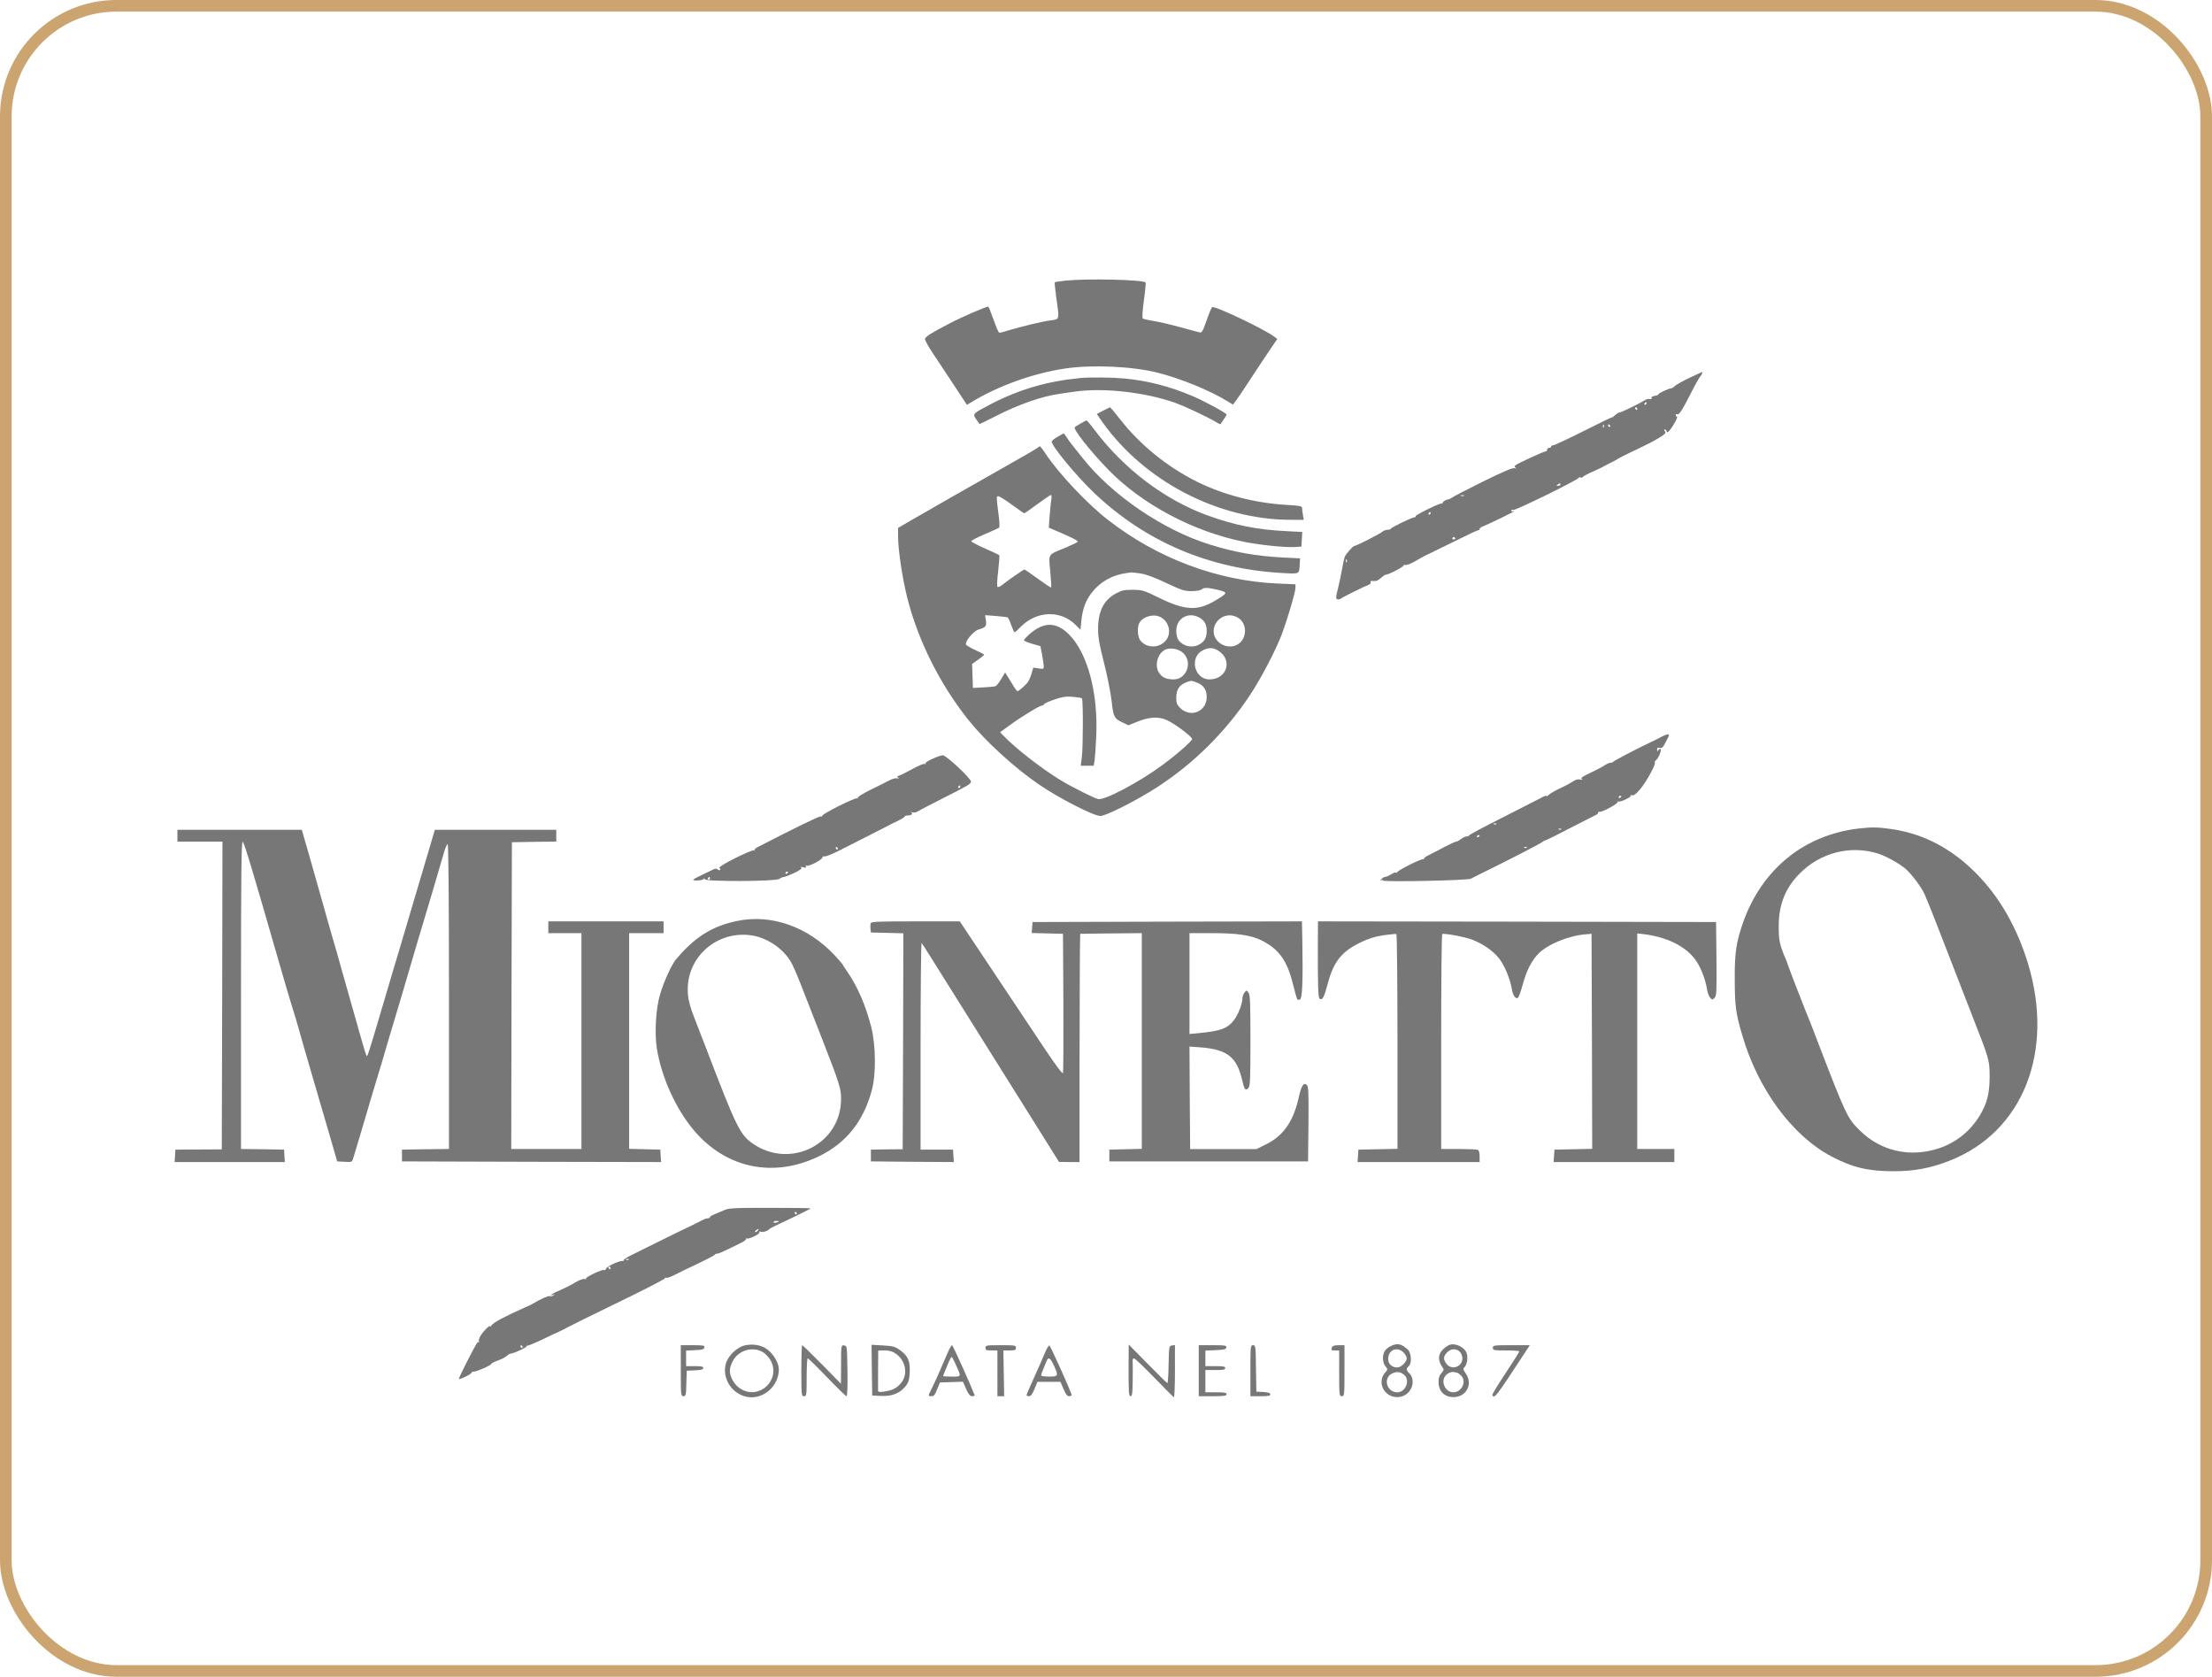 <svg width="190" height="144" viewBox="0 0 190 144" fill="none" xmlns="http://www.w3.org/2000/svg">
<rect x="0.5" y="0.5" width="189" height="143" rx="9.5" stroke="#CBA470"/>
<path d="M91.544 24.098C91.055 24.154 90.622 24.21 90.599 24.244C90.577 24.266 90.633 24.85 90.725 25.535C91.009 27.501 91.02 27.412 90.258 27.513C89.632 27.58 87.732 28.041 86.526 28.4C86.219 28.501 85.9 28.58 85.843 28.58C85.775 28.58 85.558 28.074 85.342 27.456C85.126 26.839 84.921 26.333 84.887 26.333C84.671 26.333 82.623 27.221 81.576 27.771C80.04 28.569 79.528 28.883 79.46 29.085C79.414 29.175 79.721 29.737 80.131 30.343C80.529 30.95 81.36 32.197 81.963 33.107L83.055 34.77L83.544 34.477C85.775 33.129 88.71 32.074 91.419 31.658C93.751 31.298 97.267 31.456 99.441 32.006C101.386 32.5 103.901 33.523 105.369 34.421L105.904 34.747L106.177 34.388C106.336 34.185 106.985 33.219 107.622 32.231C108.27 31.242 109.01 30.141 109.26 29.771L109.716 29.108L109.442 28.906C108.578 28.254 104.345 26.243 104.117 26.378C104.06 26.412 103.844 26.928 103.639 27.524C103.309 28.468 103.241 28.591 103.036 28.546C102.9 28.512 102.137 28.31 101.318 28.085C100.51 27.861 99.486 27.625 99.042 27.558C98.61 27.49 98.2 27.4 98.155 27.344C98.098 27.299 98.143 26.591 98.257 25.783C98.371 24.974 98.428 24.289 98.405 24.255C98.155 24.019 93.421 23.907 91.544 24.098Z" fill="#777777"/>
<path d="M145.127 32.443C144.57 32.712 144.001 33.027 143.876 33.139C143.751 33.263 143.603 33.352 143.534 33.352C143.318 33.364 142.453 33.768 142.453 33.858C142.453 33.914 142.317 33.97 142.146 33.993C141.953 34.015 141.839 34.083 141.862 34.184C141.884 34.285 141.828 34.307 141.714 34.262C141.611 34.229 141.384 34.285 141.225 34.397C140.838 34.656 139.233 35.431 139.085 35.431C139.017 35.431 138.858 35.532 138.721 35.655C138.585 35.79 138.471 35.869 138.471 35.835C138.471 35.813 137.367 36.341 136.036 37.015C134.693 37.689 133.51 38.239 133.419 38.239C133.316 38.239 133.237 38.284 133.237 38.351C133.237 38.408 133.157 38.464 133.066 38.464C132.975 38.464 132.895 38.531 132.895 38.61C132.895 38.7 132.827 38.767 132.759 38.767C132.588 38.767 130.403 39.778 130.187 39.947C130.062 40.048 130.062 40.093 130.187 40.171C130.29 40.239 130.255 40.25 130.085 40.205C129.914 40.16 129.129 40.497 127.297 41.396C125.897 42.092 124.737 42.699 124.703 42.744C124.669 42.789 124.498 42.867 124.327 42.901C124.145 42.946 123.974 43.058 123.94 43.137C123.906 43.227 123.849 43.272 123.804 43.249C123.69 43.182 121.505 44.26 121.585 44.339C121.63 44.384 121.596 44.418 121.517 44.418C121.312 44.418 119.468 45.305 119.468 45.406C119.468 45.451 119.332 45.496 119.173 45.496C119.013 45.507 118.797 45.597 118.672 45.709C118.478 45.878 116.476 46.889 116.328 46.889C116.203 46.889 115.577 47.608 115.497 47.844C115.452 47.967 115.349 48.45 115.27 48.911C115.19 49.372 115.031 50.124 114.917 50.574C114.735 51.281 114.724 51.405 114.871 51.461C114.962 51.495 115.099 51.472 115.179 51.405C115.327 51.281 117.25 50.327 117.58 50.214C117.693 50.18 117.762 50.079 117.727 50.001C117.693 49.9 117.762 49.866 117.978 49.9C118.183 49.922 118.376 49.855 118.592 49.653C118.774 49.495 118.956 49.36 119.013 49.36C119.275 49.36 120.72 48.596 120.584 48.529C120.504 48.495 120.538 48.484 120.675 48.518C120.811 48.552 121.152 48.428 121.528 48.215C121.869 48.012 122.279 47.788 122.427 47.709C122.586 47.642 123.144 47.372 123.679 47.102C126.307 45.811 126.876 45.541 126.978 45.541C127.047 45.541 127.092 45.485 127.092 45.429C127.092 45.361 127.206 45.271 127.354 45.215C127.923 44.99 130.051 43.957 130.051 43.901C130.051 43.867 130.005 43.878 129.937 43.912C129.88 43.946 129.823 43.923 129.823 43.856C129.823 43.777 129.903 43.744 129.994 43.788C130.164 43.856 135.535 41.216 135.603 41.036C135.626 40.98 135.694 40.969 135.763 41.003C135.831 41.047 135.911 41.025 135.956 40.958C135.99 40.901 136.389 40.688 136.821 40.497C137.265 40.306 137.697 40.093 137.788 40.036C137.879 39.98 138.164 39.834 138.414 39.711C138.664 39.587 138.949 39.43 139.04 39.362C139.131 39.306 139.597 39.07 140.064 38.846C141.532 38.149 142.032 37.891 142.601 37.543C143.034 37.273 143.113 37.172 143.011 37.048C142.92 36.936 142.92 36.891 143.011 36.891C143.079 36.891 143.136 36.936 143.136 37.003C143.136 37.06 143.182 37.116 143.239 37.116C143.398 37.116 144.183 35.835 144.046 35.79C143.99 35.768 143.933 35.7 143.933 35.633C143.933 35.577 144.001 35.543 144.081 35.577C144.24 35.633 144.479 35.262 145.309 33.633C145.639 32.982 145.981 32.386 146.06 32.308C146.186 32.184 146.265 31.937 146.186 31.948C146.163 31.959 145.696 32.173 145.127 32.443ZM141.429 34.644C141.429 34.7 141.372 34.757 141.304 34.757C141.247 34.757 141.225 34.7 141.259 34.644C141.293 34.577 141.35 34.532 141.384 34.532C141.407 34.532 141.429 34.577 141.429 34.644ZM140.633 35.094C140.633 35.15 140.61 35.206 140.587 35.206C140.553 35.206 140.496 35.15 140.462 35.094C140.428 35.026 140.451 34.981 140.508 34.981C140.576 34.981 140.633 35.026 140.633 35.094ZM137.754 36.689C137.72 36.779 137.686 36.745 137.686 36.621C137.674 36.498 137.709 36.431 137.743 36.475C137.777 36.509 137.788 36.61 137.754 36.689ZM138.3 36.554C138.334 36.61 138.312 36.666 138.255 36.666C138.186 36.666 138.13 36.61 138.13 36.554C138.13 36.487 138.152 36.442 138.175 36.442C138.209 36.442 138.266 36.487 138.3 36.554ZM134.033 41.609C134.033 41.665 133.942 41.721 133.84 41.721C133.669 41.721 133.658 41.699 133.806 41.609C134.022 41.474 134.033 41.474 134.033 41.609ZM125.761 42.587C125.681 42.609 125.545 42.609 125.476 42.587C125.397 42.553 125.454 42.53 125.613 42.53C125.772 42.53 125.829 42.553 125.761 42.587ZM122.882 44.081C122.882 44.137 122.825 44.193 122.757 44.193C122.7 44.193 122.677 44.137 122.711 44.081C122.746 44.013 122.802 43.968 122.837 43.968C122.859 43.968 122.882 44.013 122.882 44.081ZM124.987 46.215C125.021 46.271 124.976 46.327 124.873 46.327C124.771 46.327 124.725 46.271 124.76 46.215C124.794 46.148 124.851 46.103 124.873 46.103C124.896 46.103 124.953 46.148 124.987 46.215ZM115.679 48.26C115.645 48.349 115.611 48.316 115.611 48.192C115.6 48.069 115.634 48.001 115.668 48.046C115.702 48.08 115.713 48.181 115.679 48.26Z" fill="#777777"/>
<path d="M92.727 32.472C89.951 32.742 87.55 33.438 85.103 34.708C83.533 35.528 83.522 35.539 83.852 36.011C84 36.213 84.125 36.392 84.136 36.415C84.148 36.426 84.739 36.145 85.456 35.775C87.459 34.741 89.462 34.033 91.089 33.809C91.328 33.775 91.897 33.697 92.329 33.629C94.81 33.281 98.371 33.685 100.943 34.595C101.785 34.898 103.73 35.808 104.425 36.235C104.629 36.359 104.811 36.449 104.834 36.426C105.05 36.123 105.358 35.662 105.358 35.606C105.358 35.483 103.446 34.438 102.399 34C100.465 33.18 98.576 32.697 96.607 32.506C95.504 32.405 93.626 32.382 92.727 32.472Z" fill="#777777"/>
<path d="M94.742 35.272L94.207 35.553L94.685 36.238C98.315 41.349 104.664 44.641 110.9 44.641H111.992L111.912 44.214C111.878 43.989 111.844 43.719 111.844 43.618C111.844 43.461 111.628 43.427 110.513 43.36C107.816 43.203 105.119 42.506 102.843 41.383C100.283 40.114 97.951 38.226 96.232 36.036C95.777 35.452 95.379 34.98 95.345 34.98C95.311 34.991 95.049 35.114 94.742 35.272Z" fill="#777777"/>
<path d="M92.819 36.371C92.58 36.506 92.364 36.652 92.318 36.686C92.159 36.854 93.638 38.73 95.186 40.325C98.099 43.325 102.537 45.673 106.895 46.538C108.249 46.807 110.422 47.032 111.218 46.976L111.787 46.942L111.822 46.313L111.856 45.684L110.513 45.616C107.987 45.493 106.075 45.111 103.765 44.28C100.079 42.954 96.54 40.281 94.025 36.933C93.684 36.472 93.365 36.102 93.32 36.113C93.274 36.113 93.047 36.236 92.819 36.371Z" fill="#777777"/>
<path d="M90.827 37.52C90.554 37.677 90.338 37.857 90.338 37.925C90.338 38.318 92.443 40.868 94.002 42.351C98.428 46.552 103.924 48.877 110.216 49.214C111.65 49.293 111.593 49.316 111.639 48.462L111.673 47.956L110.194 47.878C107.872 47.754 106.018 47.428 103.879 46.754C99.862 45.496 95.492 42.508 92.966 39.306C92.579 38.812 92.159 38.295 92.045 38.149C91.919 38.003 91.737 37.745 91.624 37.554C91.51 37.374 91.396 37.228 91.362 37.228C91.328 37.228 91.089 37.363 90.827 37.52Z" fill="#777777"/>
<path d="M89.291 38.328C89.28 38.373 88.517 38.845 87.607 39.35C83.579 41.631 79.164 44.158 78.197 44.72L77.139 45.338V46.012C77.139 47.203 77.491 49.573 77.924 51.314C78.868 55.055 80.757 58.807 83.226 61.885C84.637 63.649 87.163 65.951 89.2 67.344C90.93 68.535 93.934 70.074 94.514 70.074C95.003 70.074 97.666 68.726 99.395 67.603C102.547 65.558 105.255 62.873 107.383 59.672C108.328 58.245 109.625 55.763 110.137 54.381C110.638 52.999 111.275 50.842 111.275 50.483V50.179L109.716 50.112C104.584 49.887 99.418 47.955 95.174 44.653C93.388 43.271 90.895 40.62 89.792 38.935C89.541 38.553 89.314 38.272 89.291 38.328ZM90.304 42.922C90.258 43.158 90.201 43.788 90.156 44.338L90.088 45.315L90.634 45.551C92.033 46.135 92.625 46.439 92.568 46.529C92.534 46.585 92.056 46.809 91.499 47.045C89.974 47.663 90.065 47.517 90.213 49.079C90.281 49.809 90.315 50.427 90.293 50.46C90.27 50.483 89.758 50.146 89.155 49.708C88.552 49.27 88.04 48.91 87.994 48.91C87.914 48.91 86.549 49.854 86.082 50.236C85.9 50.382 85.718 50.449 85.673 50.404C85.627 50.359 85.65 49.73 85.741 49.022C85.821 48.315 85.866 47.708 85.832 47.674C85.798 47.641 85.263 47.394 84.626 47.113C83.989 46.832 83.454 46.551 83.431 46.495C83.408 46.427 83.92 46.158 84.558 45.888C85.206 45.607 85.764 45.36 85.821 45.315C85.866 45.282 85.855 44.866 85.798 44.405C85.57 42.63 85.57 42.619 85.752 42.619C85.855 42.619 86.378 42.945 86.924 43.349C87.471 43.754 87.948 44.08 87.983 44.08C88.017 44.08 88.517 43.731 89.109 43.293C89.689 42.866 90.213 42.507 90.27 42.507C90.327 42.507 90.338 42.698 90.304 42.922ZM97.962 49.247C98.462 49.326 99.179 49.595 100.181 50.067C101.512 50.696 101.728 50.764 102.365 50.764C102.775 50.764 103.139 50.696 103.219 50.618C103.401 50.438 103.742 50.449 104.63 50.663C105.494 50.876 105.483 50.921 104.357 51.595C102.855 52.482 101.774 52.426 99.578 51.348C98.223 50.685 98.121 50.663 97.29 50.651C96.551 50.651 96.346 50.696 95.834 50.977C94.798 51.539 94.32 52.505 94.32 54.021C94.32 54.752 94.434 55.381 94.833 56.942C95.117 58.043 95.401 59.503 95.481 60.189C95.629 61.57 95.697 61.705 96.437 62.053L96.926 62.289L97.643 61.997C98.724 61.559 99.498 61.514 100.249 61.851C100.932 62.166 102.399 63.267 102.399 63.469C102.399 63.637 100.988 64.873 99.782 65.749C97.791 67.21 94.855 68.749 94.332 68.625C93.922 68.524 91.942 67.524 91.032 66.963C89.416 65.963 87.277 64.3 86.276 63.267L85.9 62.885L86.674 62.323C87.573 61.649 89.302 60.593 89.496 60.593C89.576 60.593 89.655 60.537 89.678 60.481C89.701 60.413 90.099 60.234 90.566 60.076C91.26 59.84 91.555 59.795 92.136 59.84C92.534 59.874 92.887 59.93 92.932 59.975C93.046 60.076 93.035 64.199 92.921 65.053L92.83 65.76H93.388H93.945L94.025 65.278C94.059 65.019 94.127 64.098 94.161 63.233C94.332 59.503 93.422 56.111 91.84 54.504C90.736 53.381 89.644 53.381 88.392 54.493C88.153 54.707 87.948 54.931 87.948 54.987C87.948 55.032 88.267 55.178 88.665 55.291L89.371 55.493L89.507 56.223C89.587 56.616 89.644 57.066 89.655 57.212C89.655 57.459 89.621 57.47 89.2 57.403L88.756 57.335L88.574 57.942C88.438 58.38 88.267 58.672 87.937 58.953C87.698 59.178 87.448 59.357 87.402 59.357C87.357 59.357 87.22 59.189 87.095 58.987C86.981 58.796 86.765 58.425 86.606 58.189L86.333 57.751L86.014 58.29C85.832 58.593 85.627 58.863 85.536 58.919C85.457 58.964 84.979 59.009 84.478 59.032L83.568 59.077L83.534 58.043L83.499 57.021L84.023 56.65C84.307 56.448 84.535 56.257 84.535 56.223C84.535 56.19 84.194 56.01 83.784 55.83C83.374 55.639 83.01 55.437 82.976 55.358C82.874 55.077 83.602 54.212 84.046 54.066C84.683 53.875 84.751 53.785 84.683 53.28L84.615 52.831L85.513 52.898C86.003 52.943 86.469 52.988 86.526 53.01C86.594 53.022 86.742 53.325 86.856 53.673C86.981 54.021 87.106 54.302 87.152 54.302C87.186 54.302 87.425 54.089 87.664 53.842C89.029 52.449 91.1 52.37 92.397 53.673L92.807 54.078L92.875 53.381C92.978 52.314 93.24 51.595 93.774 50.898C94.514 49.955 95.527 49.382 96.767 49.213C96.96 49.191 97.131 49.157 97.165 49.157C97.199 49.146 97.552 49.191 97.962 49.247ZM99.668 52.988C100.328 53.314 100.613 54.179 100.272 54.808C99.794 55.684 98.485 55.763 97.916 54.954C97.711 54.662 97.677 53.83 97.859 53.505C98.155 52.954 99.077 52.685 99.668 52.988ZM102.968 53.01C103.446 53.258 103.651 53.606 103.651 54.19C103.651 54.774 103.446 55.122 102.968 55.369C102.365 55.684 101.603 55.493 101.216 54.954C101.114 54.808 101.034 54.471 101.034 54.179C101.034 53.123 102.024 52.527 102.968 53.01ZM106.268 53.01C107.178 53.471 107.156 54.909 106.245 55.381C105.745 55.639 105.073 55.527 104.652 55.122C103.549 54.033 104.88 52.303 106.268 53.01ZM101.626 56.077C102.468 56.852 101.933 58.346 100.818 58.346C100.169 58.346 99.816 58.178 99.543 57.762C99.1 57.054 99.521 55.886 100.283 55.729C100.738 55.628 101.318 55.785 101.626 56.077ZM104.687 55.909C105.904 56.717 105.369 58.346 103.89 58.346C102.57 58.346 102.138 56.414 103.332 55.841C103.856 55.583 104.231 55.605 104.687 55.909ZM102.855 58.638C103.389 58.852 103.651 59.256 103.651 59.863C103.651 61.11 102.263 61.683 101.364 60.795C101.102 60.526 101.034 60.368 101.034 59.964C101.034 59.166 101.318 58.773 102.058 58.537C102.331 58.447 102.365 58.447 102.855 58.638Z" fill="#777777"/>
<path d="M142.68 63.292C142.463 63.416 142.031 63.629 141.712 63.775C140.495 64.348 138.492 65.404 138.526 65.449C138.549 65.472 138.458 65.505 138.333 65.505C138.196 65.516 137.957 65.629 137.798 65.741C137.639 65.853 137.093 66.146 136.603 66.37C135.932 66.685 135.739 66.82 135.864 66.898C135.977 66.977 135.932 66.988 135.739 66.943C135.534 66.898 135.318 66.954 135.044 67.145C134.828 67.291 134.339 67.55 133.963 67.718C133.599 67.887 133.167 68.134 133.019 68.269C132.871 68.404 132.78 68.448 132.837 68.37C132.882 68.28 132.644 68.359 132.314 68.55C131.972 68.729 130.47 69.493 128.968 70.257C127.466 71.01 126.226 71.673 126.203 71.729C126.18 71.785 126.078 71.83 125.976 71.83C125.873 71.83 125.657 71.931 125.498 72.055C125.338 72.178 125.156 72.279 125.077 72.279C124.997 72.279 124.565 72.481 124.109 72.717C123.654 72.964 123.029 73.279 122.721 73.436C122.391 73.605 122.232 73.74 122.323 73.773C122.414 73.796 122.38 73.807 122.266 73.784C122.039 73.751 120.161 74.683 120.013 74.908C119.968 74.975 119.922 74.987 119.922 74.942C119.922 74.885 119.74 74.942 119.512 75.076C119.296 75.211 119.046 75.312 118.966 75.312C118.875 75.312 118.739 75.402 118.659 75.503C118.545 75.627 118.545 75.66 118.648 75.604C118.716 75.559 118.784 75.559 118.784 75.616C118.784 75.762 126.089 75.616 126.351 75.458C126.476 75.391 127.091 75.076 127.717 74.773C129.731 73.784 132.268 72.47 132.439 72.335C132.53 72.257 132.689 72.167 132.78 72.156C132.871 72.133 133.793 71.673 134.828 71.133C135.864 70.605 136.842 70.1 137.013 70.021C137.184 69.954 137.297 69.853 137.263 69.796C137.241 69.752 137.309 69.707 137.411 69.718C137.707 69.729 139.061 68.965 138.959 68.853C138.902 68.808 138.925 68.797 139.004 68.831C139.072 68.875 139.38 68.785 139.664 68.639C140.017 68.471 140.153 68.347 140.051 68.302C139.96 68.269 140.006 68.269 140.131 68.291C140.324 68.336 140.483 68.235 140.836 67.831C141.337 67.28 142.259 65.618 142.145 65.494C142.099 65.46 142.145 65.359 142.247 65.281C142.463 65.112 142.736 64.438 142.634 64.326C142.589 64.292 142.509 64.326 142.452 64.416C142.361 64.55 142.338 64.55 142.338 64.371C142.338 64.213 142.395 64.18 142.566 64.225C142.759 64.27 142.85 64.18 143.078 63.73C143.237 63.438 143.362 63.157 143.362 63.124C143.362 63.011 143.066 63.079 142.68 63.292ZM139.266 68.392C139.266 68.426 139.22 68.482 139.152 68.516C139.095 68.55 139.038 68.527 139.038 68.471C139.038 68.404 139.095 68.347 139.152 68.347C139.22 68.347 139.266 68.37 139.266 68.392ZM128.536 70.774C128.502 70.808 128.399 70.819 128.32 70.785C128.229 70.751 128.263 70.718 128.388 70.718C128.513 70.707 128.581 70.74 128.536 70.774ZM134.111 71.223C134.077 71.257 133.975 71.268 133.895 71.234C133.804 71.201 133.838 71.167 133.963 71.167C134.089 71.156 134.157 71.189 134.111 71.223ZM127.091 71.762C127.091 71.796 127.045 71.852 126.977 71.886C126.92 71.92 126.863 71.897 126.863 71.841C126.863 71.774 126.92 71.718 126.977 71.718C127.045 71.718 127.091 71.74 127.091 71.762ZM131.153 72.796C131.119 72.83 131.016 72.841 130.937 72.807C130.846 72.773 130.88 72.74 131.005 72.74C131.13 72.728 131.198 72.762 131.153 72.796Z" fill="#777777"/>
<path d="M80.062 65.179C79.686 65.347 79.436 65.527 79.493 65.583C79.538 65.639 79.527 65.651 79.436 65.606C79.356 65.561 78.913 65.74 78.389 66.032C77.888 66.302 77.376 66.572 77.24 66.605C77.046 66.673 77.024 66.707 77.149 66.796C77.263 66.875 77.251 66.886 77.081 66.841C76.956 66.808 76.671 66.875 76.455 66.987C76.239 67.1 75.51 67.47 74.839 67.796C74.168 68.122 73.656 68.436 73.69 68.493C73.724 68.538 73.678 68.571 73.599 68.56C73.371 68.515 70.583 69.919 70.629 70.054C70.64 70.11 70.595 70.144 70.515 70.11C70.401 70.065 68.365 71.054 65.053 72.761C64.883 72.851 64.78 72.964 64.826 73.009C64.871 73.065 64.849 73.065 64.78 73.031C64.587 72.919 61.606 74.424 61.788 74.536C61.867 74.581 61.901 74.66 61.856 74.705C61.81 74.75 61.719 74.739 61.651 74.671C61.571 74.593 61.446 74.581 61.333 74.638C61.23 74.694 60.809 74.896 60.377 75.098C59.956 75.289 59.592 75.491 59.557 75.536C59.466 75.671 60.343 75.626 60.434 75.491C60.49 75.413 60.525 75.413 60.525 75.502C60.525 75.727 66.646 75.705 66.942 75.48C67.067 75.39 67.238 75.311 67.34 75.311C67.431 75.311 67.83 75.154 68.239 74.963C68.763 74.705 68.922 74.581 68.808 74.503C68.717 74.447 68.785 74.435 68.99 74.48C69.241 74.536 69.298 74.525 69.229 74.413C69.172 74.323 69.184 74.289 69.263 74.345C69.434 74.447 70.64 73.84 70.64 73.638C70.652 73.559 70.72 73.514 70.811 73.548C70.902 73.582 71.471 73.357 72.097 73.042C74.873 71.638 76.068 71.031 76.227 70.942C76.318 70.885 76.694 70.695 77.058 70.526C77.411 70.358 77.706 70.178 77.706 70.122C77.706 70.077 77.832 70.032 77.98 70.032C78.298 70.032 78.469 69.863 78.253 69.762C78.173 69.728 78.219 69.728 78.366 69.762C78.514 69.796 78.685 69.773 78.765 69.717C78.844 69.661 79.8 69.156 80.892 68.605C83.271 67.403 83.396 67.324 83.396 67.122C83.396 66.841 81.279 64.864 80.984 64.864C80.836 64.864 80.426 65.01 80.062 65.179ZM82.486 67.56C82.486 67.617 82.429 67.673 82.36 67.673C82.303 67.673 82.281 67.617 82.315 67.56C82.349 67.493 82.406 67.448 82.44 67.448C82.463 67.448 82.486 67.493 82.486 67.56ZM71.96 72.84C71.994 72.896 71.972 72.952 71.915 72.952C71.846 72.952 71.79 72.896 71.79 72.84C71.79 72.773 71.812 72.728 71.835 72.728C71.869 72.728 71.926 72.773 71.96 72.84ZM67.693 74.907C67.693 74.941 67.648 74.997 67.579 75.031C67.522 75.064 67.466 75.042 67.466 74.986C67.466 74.918 67.522 74.862 67.579 74.862C67.648 74.862 67.693 74.885 67.693 74.907ZM60.98 75.424C60.98 75.48 60.923 75.536 60.855 75.536C60.798 75.536 60.775 75.48 60.809 75.424C60.843 75.356 60.9 75.311 60.934 75.311C60.957 75.311 60.98 75.356 60.98 75.424Z" fill="#777777"/>
<path d="M159.634 71.154C154.98 71.704 151.373 74.625 149.746 79.152C149.132 80.905 148.995 81.758 149.006 84.129C149.018 86.409 149.086 86.982 149.644 88.88C150.986 93.531 153.945 97.542 157.336 99.328C159.145 100.271 160.465 100.586 162.684 100.586C164.425 100.586 165.847 100.316 167.474 99.676C173.767 97.205 176.497 90.307 174.188 82.725C173.232 79.613 171.753 77.04 169.739 74.996C167.633 72.873 165.244 71.614 162.536 71.21C161.318 71.03 160.795 71.019 159.634 71.154ZM161.261 73.288C161.933 73.49 163.048 74.097 163.64 74.58C164.14 74.996 165.016 76.142 165.301 76.771C165.449 77.108 165.904 78.22 166.302 79.242C167.292 81.803 168.635 85.252 169.443 87.33C170.865 90.948 170.899 91.06 170.899 92.453C170.899 93.913 170.683 94.756 170.046 95.812C169.226 97.16 168.009 98.126 166.53 98.62C164.083 99.429 161.569 98.867 159.782 97.115C158.667 96.025 158.599 95.901 155.811 88.622C155.526 87.881 155.242 87.173 155.185 87.049C154.98 86.566 153.512 82.769 153.501 82.668C153.501 82.635 153.41 82.432 153.319 82.208C152.853 81.096 152.784 80.736 152.784 79.523C152.784 77.692 153.353 76.265 154.559 75.041C156.346 73.232 158.895 72.569 161.261 73.288Z" fill="#777777"/>
<path d="M15.239 71.769V72.275H17.173H19.108L19.085 85.485L19.051 98.707L17.059 98.718L15.068 98.73L15.034 99.258L15 99.797H19.733H24.467L24.433 99.258L24.399 98.73L22.555 98.696L20.701 98.674V85.463C20.701 74.948 20.735 72.263 20.849 72.297C20.974 72.342 21.691 74.735 23.989 82.722C24.444 84.294 24.934 85.968 25.081 86.429C25.23 86.889 25.48 87.721 25.639 88.282C25.787 88.833 26.356 90.81 26.902 92.663C27.448 94.517 28.131 96.865 28.427 97.887L28.962 99.741L29.599 99.774C30.236 99.808 30.236 99.808 30.35 99.437C30.418 99.235 30.748 98.101 31.101 96.932C31.442 95.753 31.966 94.012 32.25 93.057C32.546 92.102 33.058 90.383 33.388 89.237C33.729 88.091 34.287 86.227 34.628 85.081C34.958 83.935 35.482 82.194 35.766 81.205C36.062 80.217 36.676 78.138 37.143 76.599C37.598 75.049 38.053 73.499 38.156 73.139C38.258 72.791 38.395 72.499 38.452 72.499C38.52 72.499 38.565 77.251 38.565 85.586V98.674L36.54 98.696L34.526 98.73V99.235V99.741L45.654 99.774L56.783 99.797L56.748 99.269L56.714 98.73L55.383 98.696L54.04 98.662V89.406V80.138H55.52H56.999V79.632V79.127H52.049H47.099V79.632V80.138H48.522H49.944V89.406V98.674H46.929H43.913L43.936 85.496L43.97 72.331L45.882 72.297L47.782 72.275V71.769V71.263H42.559H37.348L37.063 72.241C36.904 72.791 36.301 74.825 35.721 76.768C35.14 78.711 34.526 80.79 34.355 81.374C34.173 81.958 33.843 83.07 33.616 83.845C33.388 84.62 32.978 86.002 32.705 86.934C31.715 90.282 31.579 90.698 31.511 90.698C31.465 90.698 31.249 90.001 31.01 89.147C30.771 88.305 30.27 86.541 29.906 85.249C29.531 83.946 29.098 82.407 28.939 81.823C28.768 81.239 28.518 80.352 28.37 79.857C28.233 79.363 27.665 77.386 27.13 75.476C26.584 73.555 26.094 71.825 26.026 71.623L25.924 71.263H20.587H15.239V71.769Z" fill="#777777"/>
<path d="M63.312 79.092C61.15 79.541 59.671 80.474 58.055 82.406C57.68 82.855 57.031 84.282 56.701 85.383C56.337 86.574 56.212 88.708 56.417 90.022C56.815 92.516 58.044 95.224 59.614 97.088C62.39 100.357 66.464 101.189 70.367 99.29C72.665 98.167 74.145 96.336 74.873 93.673C75.26 92.291 75.237 89.831 74.839 88.214C74.372 86.383 73.678 84.765 72.802 83.484C72.552 83.136 72.358 82.822 72.358 82.799C72.358 82.777 72.062 82.44 71.71 82.058C69.411 79.586 66.248 78.474 63.312 79.092ZM64.734 80.361C66.088 80.62 67.465 81.631 68.057 82.833C68.228 83.17 68.706 84.304 69.104 85.36C69.513 86.405 70.208 88.203 70.663 89.348C72.108 93.055 72.244 93.471 72.244 94.381C72.244 98.234 67.932 100.436 64.689 98.234C63.574 97.47 63.244 96.796 60.695 90.135C60.422 89.427 59.967 88.247 59.682 87.517C59.307 86.574 59.136 85.967 59.091 85.383C58.818 82.26 61.617 79.777 64.734 80.361Z" fill="#777777"/>
<path d="M74.794 79.284C74.76 79.374 74.749 79.588 74.772 79.767L74.806 80.082L76.205 80.116L77.594 80.149L77.571 89.417L77.537 98.696L76.171 98.707L74.806 98.73V99.235V99.741L78.367 99.774L81.929 99.797L81.895 99.269L81.861 98.73H80.461H79.073V89.799C79.073 84.901 79.118 80.924 79.164 80.981C79.221 81.048 79.619 81.677 80.063 82.385C80.871 83.688 81.235 84.261 84.99 90.248C86.128 92.068 87.948 94.966 89.018 96.674L90.963 99.786L91.851 99.797H92.727V91.226C92.739 86.519 92.75 82.104 92.761 81.43L92.784 80.194L95.435 80.16L98.075 80.138V89.406V98.662L96.687 98.696L95.287 98.73V99.235V99.741H103.821H112.355L112.39 96.528C112.412 93.719 112.39 93.293 112.242 93.169C111.957 92.933 111.787 93.214 111.525 94.371C111.07 96.348 110.194 97.573 108.737 98.28L107.918 98.685H105.073H102.228L102.194 94.281L102.172 89.878L103.116 89.945C105.392 90.125 106.222 90.765 106.678 92.686C106.882 93.585 106.973 93.697 107.224 93.45C107.383 93.281 107.406 92.821 107.406 89.361C107.406 86.069 107.383 85.429 107.235 85.238C107.064 85.025 107.064 85.025 106.894 85.238C106.803 85.362 106.723 85.564 106.723 85.699C106.723 86.159 106.382 87.069 106.04 87.541C105.46 88.327 104.902 88.541 102.888 88.732L102.172 88.799V84.463V80.138H104.095C106.279 80.138 107.429 80.306 108.35 80.756C109.841 81.508 110.546 82.463 111.047 84.474C111.229 85.193 111.4 85.811 111.434 85.834C111.468 85.867 111.57 85.867 111.661 85.834C111.866 85.755 111.923 84.182 111.866 80.947L111.832 79.127L100.26 79.15L88.688 79.183L88.654 79.655L88.62 80.127L89.962 80.16L91.305 80.194L91.339 86.092C91.35 89.338 91.339 92.057 91.305 92.147C91.259 92.259 90.69 91.495 89.746 90.08C86.833 85.71 84.944 82.868 83.692 81.003L82.441 79.127H78.652C75.477 79.127 74.84 79.15 74.794 79.284Z" fill="#777777"/>
<path d="M113.197 80.891C113.186 84.811 113.22 85.687 113.357 85.777C113.596 85.923 113.744 85.62 114.051 84.463C114.563 82.553 115.246 81.711 116.907 80.913C117.567 80.599 118.102 80.43 118.841 80.318C119.41 80.239 119.899 80.194 119.945 80.217C119.99 80.239 120.036 84.407 120.036 89.462V98.662L118.363 98.696L116.679 98.73L116.645 99.258L116.611 99.797H121.845H127.091V99.303C127.091 98.954 127.034 98.786 126.909 98.741C126.806 98.707 126.067 98.674 125.259 98.674H123.791V89.473C123.791 84.407 123.825 80.239 123.882 80.217C124.041 80.127 125.794 80.453 126.431 80.689C127.489 81.093 128.388 81.756 128.9 82.497C129.332 83.149 129.731 84.16 129.867 84.98C129.958 85.519 130.22 85.856 130.391 85.676C130.47 85.609 130.652 85.081 130.812 84.497C131.119 83.351 131.585 82.452 132.166 81.879C132.974 81.07 134.794 80.34 136.205 80.239L136.706 80.194L136.74 89.428L136.763 98.662L135.147 98.696L133.52 98.73L133.486 99.258L133.451 99.797H138.629H143.817V99.235V98.674H142.224H140.631V89.417V80.16L141.121 80.217C143.249 80.464 144.921 81.329 145.74 82.587C146.139 83.205 146.491 84.148 146.617 84.912C146.651 85.193 146.776 85.53 146.878 85.665C147.06 85.878 147.083 85.878 147.265 85.699C147.447 85.53 147.459 85.204 147.436 82.351L147.402 79.183L130.311 79.15L113.209 79.127L113.197 80.891Z" fill="#777777"/>
<path d="M62.177 103.941C61.926 104.053 61.551 104.211 61.357 104.289C61.153 104.368 60.982 104.469 60.982 104.525C60.982 104.581 60.902 104.626 60.811 104.626C60.72 104.626 60.527 104.683 60.379 104.761C59.81 105.053 59.605 105.154 57.967 105.941C57.033 106.401 55.953 106.929 55.577 107.12C55.202 107.311 54.576 107.626 54.178 107.817C53.779 108.008 53.495 108.21 53.552 108.266C53.597 108.322 53.586 108.333 53.517 108.3C53.336 108.199 52.152 108.727 52.061 108.951C52.027 109.052 51.947 109.109 51.89 109.064C51.754 108.985 50.275 109.681 50.343 109.794C50.377 109.85 50.309 109.861 50.206 109.839C50.093 109.805 49.717 109.951 49.376 110.153C49.034 110.367 48.465 110.648 48.124 110.794C47.487 111.052 47.066 111.333 47.498 111.198C47.703 111.131 47.703 111.142 47.521 111.254C47.419 111.322 47.282 111.344 47.214 111.31C47.123 111.254 46.44 111.558 45.848 111.917C45.757 111.984 45.37 112.164 45.006 112.321C43.254 113.108 42.366 113.58 42.207 113.838C42.15 113.928 42.093 113.962 42.093 113.905C42.093 113.748 41.547 114.287 41.285 114.703C41.16 114.905 41.092 115.13 41.138 115.208C41.183 115.287 41.183 115.321 41.126 115.276C41.024 115.186 40.978 115.253 40.034 117.096C39.67 117.803 39.397 118.399 39.419 118.421C39.499 118.5 40.5 118.006 40.5 117.893C40.5 117.826 40.591 117.792 40.705 117.792C40.944 117.803 42.207 117.242 42.207 117.118C42.207 117.073 42.457 116.95 42.776 116.837C43.083 116.725 43.425 116.556 43.527 116.444C43.641 116.343 43.777 116.253 43.846 116.253C44.085 116.253 45.268 115.714 45.222 115.624C45.188 115.59 45.234 115.557 45.313 115.568C45.382 115.568 45.939 115.343 46.531 115.062C47.123 114.77 47.794 114.456 48.01 114.366C48.226 114.265 48.59 114.085 48.807 113.962C49.023 113.838 50.98 112.872 53.165 111.816C55.338 110.76 57.113 109.85 57.113 109.783C57.113 109.715 57.159 109.693 57.227 109.738C57.284 109.771 57.58 109.67 57.876 109.524C58.171 109.367 59.07 108.929 59.867 108.558C60.663 108.176 61.346 107.828 61.38 107.772C61.426 107.704 61.528 107.659 61.608 107.659C61.756 107.659 62.097 107.502 63.69 106.716C63.963 106.581 64.134 106.424 64.088 106.379C64.043 106.323 64.054 106.311 64.134 106.356C64.316 106.457 65.317 105.963 65.226 105.828C65.181 105.761 65.238 105.738 65.351 105.783C65.533 105.851 65.954 105.716 66.102 105.536C66.136 105.503 66.341 105.39 66.558 105.289C67.889 104.671 69.63 103.818 69.63 103.773C69.63 103.75 68.059 103.728 66.136 103.728C62.95 103.728 62.586 103.75 62.177 103.941ZM68.435 104.177C68.469 104.233 68.446 104.289 68.389 104.289C68.321 104.289 68.264 104.233 68.264 104.177C68.264 104.11 68.287 104.065 68.31 104.065C68.344 104.065 68.401 104.11 68.435 104.177ZM66.899 104.896C66.899 104.918 66.796 104.963 66.671 104.997C66.546 105.031 66.444 105.008 66.444 104.952C66.444 104.896 66.546 104.851 66.671 104.851C66.796 104.851 66.899 104.873 66.899 104.896ZM65.078 105.694C64.999 105.795 64.908 105.84 64.862 105.806C64.828 105.772 64.874 105.694 64.965 105.637C65.204 105.48 65.238 105.503 65.078 105.694ZM54.007 108.176C53.973 108.21 53.87 108.221 53.791 108.187C53.7 108.154 53.734 108.12 53.859 108.12C53.984 108.109 54.052 108.142 54.007 108.176ZM52.448 108.895C52.448 108.951 52.425 109.007 52.402 109.007C52.368 109.007 52.311 108.951 52.277 108.895C52.243 108.828 52.266 108.783 52.323 108.783C52.391 108.783 52.448 108.828 52.448 108.895ZM44.881 115.635C44.915 115.691 44.892 115.748 44.836 115.748C44.767 115.748 44.71 115.691 44.71 115.635C44.71 115.568 44.733 115.523 44.756 115.523C44.79 115.523 44.847 115.568 44.881 115.635Z" fill="#777777"/>
<path d="M63.951 115.549C63.302 115.695 62.529 116.447 62.346 117.11C61.994 118.391 62.893 119.761 64.235 119.975C65.601 120.188 66.898 119.02 66.898 117.604C66.887 116.874 66.192 115.908 65.464 115.639C65.009 115.459 64.452 115.425 63.951 115.549ZM65.635 116.189C65.828 116.335 66.09 116.638 66.215 116.874C67.057 118.503 65.248 120.222 63.666 119.301C63.109 118.986 62.688 118.29 62.688 117.694C62.688 117.515 62.802 117.144 62.95 116.874C63.462 115.908 64.77 115.582 65.635 116.189Z" fill="#777777"/>
<path d="M119.512 115.572C119.319 115.662 119.068 115.841 118.966 115.987C118.715 116.347 118.738 117.01 119 117.335C119.216 117.594 119.216 117.605 118.943 117.92C118.431 118.526 118.659 119.492 119.421 119.852C120.126 120.178 120.934 119.886 121.242 119.167C121.424 118.728 121.344 118.2 121.048 117.931C120.786 117.695 120.775 117.515 121.003 117.324C121.287 117.1 121.23 116.178 120.923 115.898C120.365 115.403 120.07 115.336 119.512 115.572ZM120.547 116.145C120.707 116.291 120.832 116.515 120.832 116.65C120.832 116.965 120.343 117.437 120.013 117.437C119.557 117.437 119.239 117.133 119.239 116.695C119.239 115.931 120.013 115.606 120.547 116.145ZM120.65 118.111C121.139 118.571 120.707 119.571 120.035 119.571C119.08 119.571 118.761 118.302 119.626 117.931C120.024 117.762 120.343 117.819 120.65 118.111Z" fill="#777777"/>
<path d="M124.418 115.536C123.542 116.041 123.371 116.693 123.929 117.457C124.042 117.614 124.02 117.693 123.815 117.917C123.633 118.108 123.564 118.322 123.564 118.692C123.564 119.378 123.951 119.861 124.577 119.962C125.806 120.164 126.603 118.973 125.908 117.962C125.67 117.625 125.658 117.546 125.795 117.412C126.022 117.187 126.113 116.547 125.965 116.176C125.761 115.637 124.884 115.277 124.418 115.536ZM125.385 116.086C125.51 116.21 125.613 116.457 125.613 116.648C125.613 117.378 124.714 117.704 124.259 117.142C123.951 116.749 123.963 116.479 124.304 116.142C124.634 115.805 125.078 115.783 125.385 116.086ZM125.146 117.883C125.192 117.883 125.34 117.985 125.476 118.108C126.011 118.602 125.578 119.569 124.827 119.569C124.145 119.569 123.724 118.647 124.168 118.131C124.338 117.917 124.725 117.771 124.907 117.839C124.998 117.861 125.101 117.883 125.146 117.883Z" fill="#777777"/>
<path d="M58.477 117.716C58.477 119.816 58.488 119.906 58.704 119.906C58.909 119.906 58.932 119.816 58.955 118.805L58.989 117.716L59.706 117.682C60.229 117.66 60.411 117.603 60.411 117.491C60.411 117.356 60.24 117.323 59.671 117.323H58.932V116.648V115.986L59.694 115.952C60.32 115.93 60.468 115.885 60.502 115.716C60.536 115.548 60.434 115.525 59.512 115.525H58.477V117.716Z" fill="#777777"/>
<path d="M68.832 117.716C68.832 119.828 68.843 119.906 69.06 119.906C69.276 119.906 69.287 119.828 69.287 118.277C69.287 117.379 69.333 116.648 69.378 116.648C69.424 116.648 70.175 117.379 71.04 118.277C71.904 119.176 72.655 119.906 72.712 119.906C72.78 119.906 72.815 119.097 72.792 117.738C72.758 115.604 72.758 115.581 72.507 115.548C72.246 115.514 72.246 115.514 72.246 117.176L72.234 118.839L70.607 117.176C69.708 116.267 68.946 115.525 68.9 115.525C68.866 115.525 68.832 116.514 68.832 117.716Z" fill="#777777"/>
<path d="M74.886 117.669L74.92 119.848L75.694 119.882C76.638 119.927 77.321 119.646 77.799 119.028C78.049 118.703 78.106 118.5 78.14 117.838C78.186 116.871 77.981 116.422 77.276 115.928C76.866 115.636 76.672 115.591 75.831 115.546L74.863 115.49L74.886 117.669ZM76.911 116.231C77.776 116.804 78.015 117.961 77.435 118.725C77.059 119.197 76.684 119.399 75.978 119.5C75.569 119.568 75.432 119.545 75.421 119.433C75.421 119.32 75.421 116.13 75.432 115.995C75.432 115.984 75.683 115.973 75.99 115.973C76.365 115.973 76.65 116.051 76.911 116.231Z" fill="#777777"/>
<path d="M81.451 116.053C81.325 116.356 81.007 117.075 80.757 117.66C80.506 118.244 80.176 118.963 80.028 119.255C79.698 119.906 79.698 119.906 80.017 119.906C80.222 119.906 80.313 119.783 80.495 119.311L80.734 118.727L81.724 118.693L82.714 118.659L82.987 119.288C83.203 119.76 83.328 119.906 83.51 119.906C83.647 119.906 83.738 119.861 83.715 119.816C83.282 118.704 81.837 115.525 81.781 115.525C81.735 115.525 81.587 115.761 81.451 116.053ZM82.076 117.143C82.588 118.277 82.6 118.221 81.758 118.221C81.348 118.221 81.007 118.199 81.007 118.176C81.007 118.154 81.086 117.952 81.177 117.727C81.269 117.502 81.428 117.143 81.507 116.929C81.599 116.716 81.712 116.536 81.746 116.536C81.781 116.536 81.928 116.806 82.076 117.143Z" fill="#777777"/>
<path d="M84.648 115.75C84.648 115.941 84.728 115.974 85.16 115.974H85.672V117.94V119.906H85.957H86.253L86.219 117.94L86.185 115.974H86.731C87.186 115.974 87.266 115.941 87.266 115.75C87.266 115.536 87.186 115.525 85.957 115.525C84.728 115.525 84.648 115.536 84.648 115.75Z" fill="#777777"/>
<path d="M89.735 116.222C89.575 116.615 89.166 117.558 88.813 118.322C88.46 119.097 88.176 119.76 88.176 119.816C88.176 119.861 88.267 119.906 88.392 119.906C88.54 119.906 88.676 119.727 88.859 119.288L89.109 118.671H90.099H91.089L91.35 119.288C91.532 119.727 91.669 119.906 91.828 119.906C91.942 119.906 92.044 119.861 92.044 119.805C92.044 119.603 90.235 115.581 90.133 115.548C90.076 115.536 89.894 115.828 89.735 116.222ZM90.508 117.233C90.941 118.154 90.918 118.221 90.11 118.221C89.735 118.221 89.427 118.176 89.427 118.12C89.427 118.064 89.507 117.828 89.609 117.592C89.712 117.345 89.837 117.042 89.894 116.896C90.042 116.502 90.213 116.604 90.508 117.233Z" fill="#777777"/>
<path d="M96.939 117.682C96.939 119.591 96.962 119.906 97.11 119.906C97.247 119.906 97.281 119.681 97.292 118.636C97.304 117.951 97.304 117.21 97.292 117.008C97.269 116.727 97.304 116.637 97.429 116.671C97.52 116.682 98.293 117.434 99.17 118.333C100.034 119.232 100.785 119.973 100.831 119.996C100.876 120.018 100.922 119.018 100.922 117.771V115.514L100.672 115.547C100.421 115.581 100.41 115.615 100.376 117.176C100.364 118.064 100.319 118.782 100.273 118.782C100.239 118.782 99.477 118.041 98.578 117.12L96.951 115.469L96.939 117.682Z" fill="#777777"/>
<path d="M102.967 117.716V119.906H104.162C105.152 119.906 105.356 119.873 105.356 119.738C105.356 119.603 105.174 119.569 104.446 119.569H103.536V118.614V117.66H104.389C105.072 117.66 105.243 117.626 105.243 117.491C105.243 117.356 105.072 117.323 104.389 117.323H103.536V116.648V115.986L104.412 115.952C105.152 115.918 105.299 115.885 105.334 115.716C105.368 115.548 105.254 115.525 104.173 115.525H102.967V117.716Z" fill="#777777"/>
<path d="M107.404 117.716V119.906H108.258C108.929 119.906 109.111 119.873 109.111 119.749C109.111 119.625 108.94 119.569 108.519 119.547L107.916 119.513L107.882 117.513C107.859 115.615 107.848 115.525 107.632 115.525C107.416 115.525 107.404 115.604 107.404 117.716Z" fill="#777777"/>
<path d="M114.415 115.705C114.313 115.963 114.324 115.974 114.688 115.974H115.029V117.94C115.029 119.828 115.041 119.906 115.257 119.906C115.473 119.906 115.485 119.828 115.485 117.716V115.525H114.984C114.631 115.525 114.461 115.581 114.415 115.705Z" fill="#777777"/>
<path d="M128.229 115.749C128.229 115.963 128.308 115.974 129.367 115.974C129.992 115.974 130.505 116.008 130.505 116.053C130.505 116.109 129.97 116.951 129.321 117.929C128.661 118.917 128.149 119.771 128.183 119.816C128.377 120.119 128.456 120.018 130.755 116.513L131.403 115.525H129.822C128.308 115.525 128.229 115.536 128.229 115.749Z" fill="#777777"/>
</svg>
